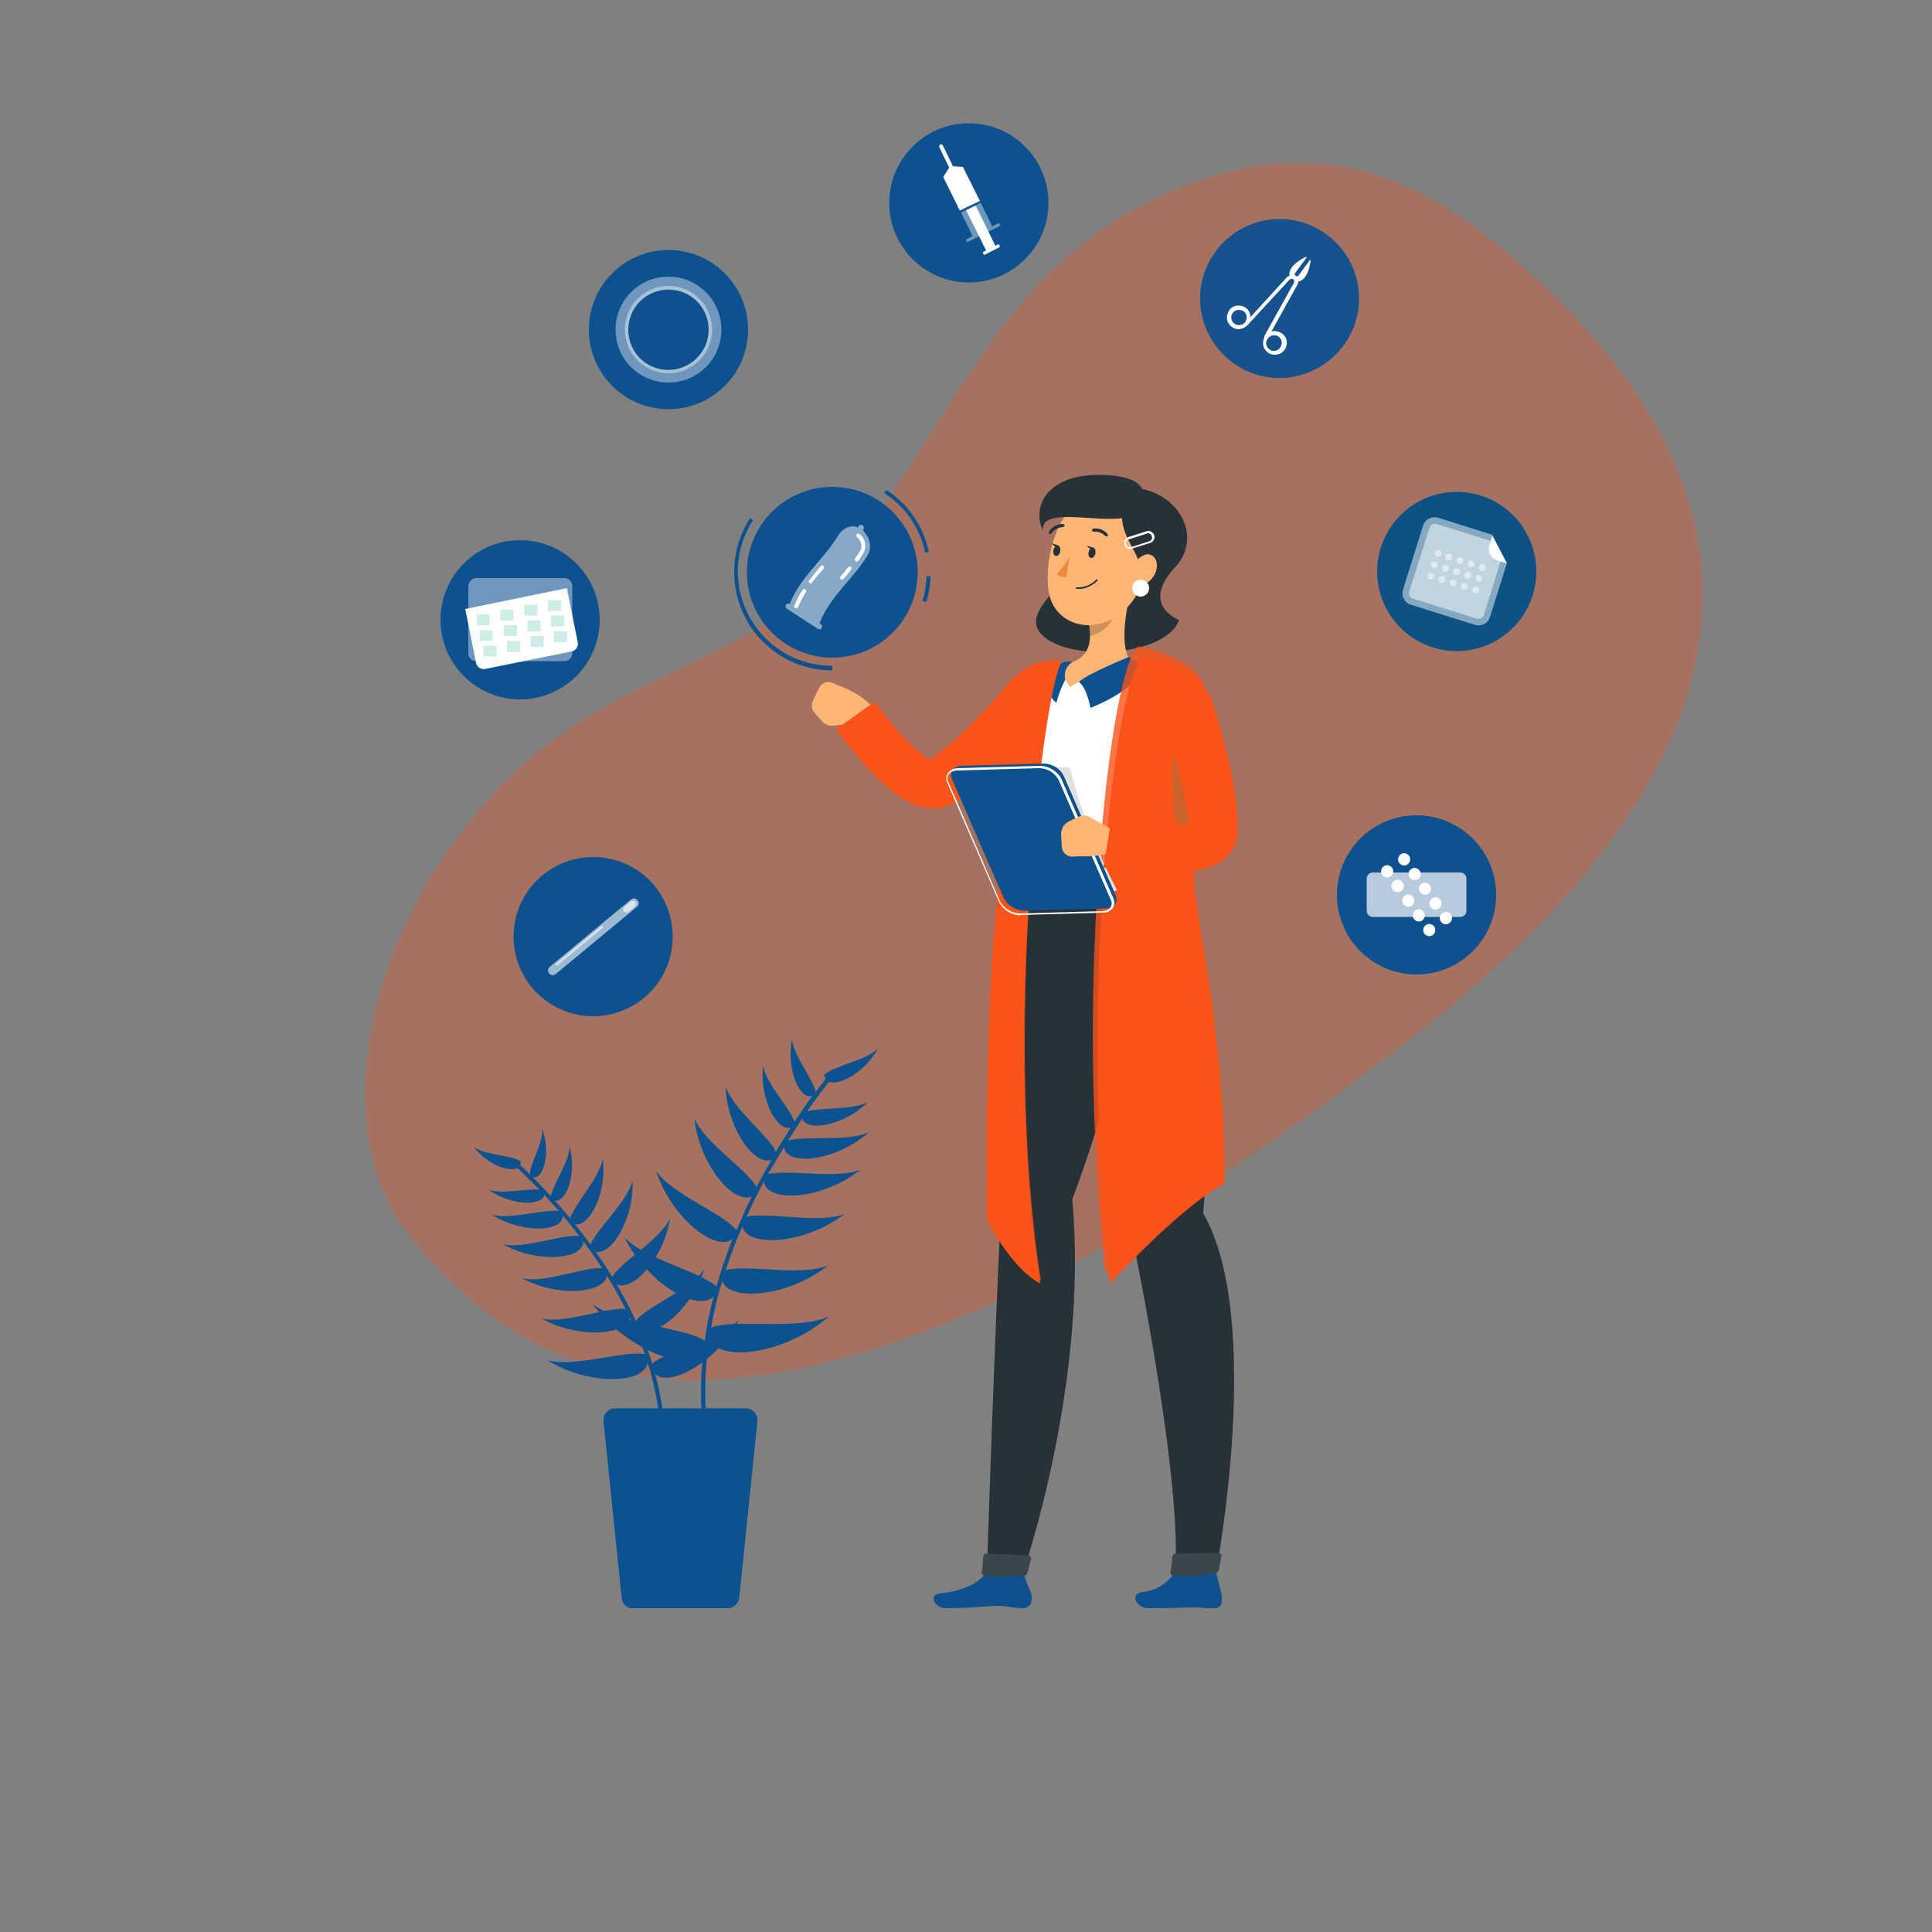 <?xml version="1.0" encoding="utf-8"?>
<!-- Generator: Adobe Illustrator 25.0.0, SVG Export Plug-In . SVG Version: 6.00 Build 0)  -->
<svg version="1.1" id="freepik_stories-contraception-methods" xmlns:svgjs="http://svgjs.com/svgjs"
	 xmlns="http://www.w3.org/2000/svg" xmlns:xlink="http://www.w3.org/1999/xlink" x="0px" y="0px" viewBox="0 0 500 500"
	 style="enable-background:new 0 0 500 500;" xml:space="preserve">
<rect x="0" y="0" width="500" height="500" fill="#808080" stroke="none"/>
<style type="text/css">
	.st0{display:none;}
	.st1{display:inline;fill:#F5F5F5;}
	.st2{opacity:0.3;}
	.st3{fill:#FC5319;}
	.st4{opacity:0.9;fill:#FC5319;enable-background:new    ;}
	.st5{fill:#0D528E;}
	.st6{fill:#FFFFFF;}
	.st7{opacity:0.4;fill:#FFFFFF;enable-background:new    ;}
	.st8{fill:#16528E;}
	.st9{fill:#0D5285;}
	.st10{opacity:0.5;fill:#FFFFFF;enable-background:new    ;}
	.st11{opacity:0.4;}
	.st12{opacity:0.7;fill:#FFFFFF;enable-background:new    ;}
	.st13{opacity:0.6;fill:#FFFFFF;enable-background:new    ;}
	.st14{opacity:0.2;fill:#16A085;enable-background:new    ;}
	.st15{fill:#263238;}
	.st16{fill:#FFB573;}
	.st17{opacity:0.7;fill:#FC5319;enable-background:new    ;}
	.st18{opacity:0.1;fill:#FFFFFF;enable-background:new    ;}
	.st19{opacity:0.2;enable-background:new    ;}
	.st20{fill:#ED893E;}
	.st21{opacity:0.8;fill:#FC5319;enable-background:new    ;}
	.st22{fill:#E0E0E0;}
	.st23{opacity:0.3;fill:#0D528E;enable-background:new    ;}
	.st24{opacity:0.6;fill:#0D528E;enable-background:new    ;}
</style>
<g id="freepik--Shadow--inject-69" class="st0">
	<ellipse id="freepik--path--inject-69" class="st1" cx="250" cy="416.2" rx="193.9" ry="11.3"/>
</g>
<g>
	<g id="freepik--background-simple--inject-69" class="st2">
		<path id="elu5uwaqhyxp" class="st3" d="M106.1,319.9c-23.8-29.7-9-85.8,27-119.9c31.4-29.8,65.2-26.6,92.7-65
			c25.6-35.8,39.1-74,87.6-89.2c38.2-11.9,64.4,7.3,87.6,29.6c63.4,61.2,49.6,125.4-33.2,191.2c-39.6,31.4-91.6,66.2-138.5,81.5
			C173.1,366.5,135.6,356.6,106.1,319.9z"/>
		<g id="elpj14b9b9le">
			<path id="eltf8ksed9cbr" class="st4" d="M106.1,319.9c-23.8-29.7-9-85.8,27-119.9c31.4-29.8,65.2-26.6,92.7-65
				c25.6-35.8,39.1-74,87.6-89.2c38.2-11.9,64.4,7.3,87.6,29.6c63.4,61.2,49.6,125.4-33.2,191.2c-39.6,31.4-91.6,66.2-138.5,81.5
				C173.1,366.5,135.6,356.6,106.1,319.9z"/>
		</g>
	</g>
	<g id="elbi5rtunglri">
		
			<ellipse id="el22kohm2olfaj" transform="matrix(0.167 -0.986 0.986 0.167 157.116 290.827)" class="st5" cx="250.6" cy="52.5" rx="20.6" ry="20.6"/>
	</g>
	<polygon id="elyoqcx71gfl" class="st6" points="253.6,52 248.4,54.5 244.1,45.8 245.9,43 249.2,43.2 	"/>
	<path id="eld5aqffop9hg" class="st6" d="M246.5,44.6c-0.2,0-0.4-0.1-0.4-0.3l-3-6.2c-0.1-0.2,0-0.5,0.2-0.7c0.2-0.1,0.5,0,0.7,0.2
		l3,6.2c0.1,0.2,0,0.5-0.2,0.7c0,0,0,0,0,0C246.6,44.6,246.5,44.6,246.5,44.6z"/>
	<g id="elmn3zvnoo43k">
		<polygon id="el4wgkxoa3pw3" class="st7" points="256.8,58.6 253.8,52.5 248.7,55 251.7,61.1 250,62 250.3,62.7 258.9,58.4 
			258.5,57.7 		"/>
	</g>
	<polygon id="elj43rpvi7ehh" class="st6" points="257.6,63.6 252.5,53.2 250,54.4 255.2,64.8 254.3,65.3 254.7,66 258.8,63.9 
		258.5,63.2 	"/>
	<path id="els4173d86kc" class="st8" d="M347.8,89.3c-6.7,9.2-19.5,11.3-28.7,4.6c-9.2-6.7-11.3-19.5-4.6-28.7
		c6.7-9.2,19.5-11.3,28.7-4.6c0,0,0,0,0,0C352.4,67.2,354.5,80.1,347.8,89.3z"/>
	<path id="elz99a20jafqa" class="st6" d="M338.1,66.7l-3.9,5.3c-0.1,0.1-0.2,0.1-0.2,0c0,0,0,0,0,0c-0.4-0.7-1.2-2.9,3.9-5.5
		c0.1,0,0.2,0,0.2,0.1C338.2,66.6,338.1,66.7,338.1,66.7z"/>
	<path id="elvgkkot892si" class="st6" d="M327.6,87.8c-0.1,0-0.2,0-0.2-0.1c-0.2-0.1-0.3-0.4-0.2-0.7c0,0,0,0,0,0l7.6-13.7
		c0.2-0.3,0.2-0.6,0-0.9l-0.7-1c-0.2-0.2-0.1-0.5,0.1-0.7c0,0,0,0,0,0c0.2-0.2,0.5-0.1,0.7,0.1l0.7,1c0.4,0.6,0.5,1.4,0.1,2
		l-7.6,13.7C328,87.7,327.8,87.8,327.6,87.8z"/>
	<path id="el8ymstmvsrxc" class="st6" d="M329.7,91.8c-1.7-0.1-3-1.6-2.8-3.3c0.1-1.7,1.6-3,3.3-2.8s3,1.6,2.8,3.3
		c-0.1,1.5-1.3,2.7-2.8,2.8C330,91.8,329.9,91.8,329.7,91.8z M329.7,86.8c-0.1,0-0.2,0-0.3,0c-0.5,0.1-1,0.4-1.3,0.8
		c-0.7,0.9-0.5,2.1,0.4,2.8c0,0,0,0,0,0c0.9,0.7,2.1,0.5,2.8-0.4c0,0,0,0,0-0.1l0,0c0.7-0.9,0.5-2.1-0.4-2.8
		C330.6,86.9,330.2,86.7,329.7,86.8L329.7,86.8z"/>
	<path id="eljlfdmkcj9cn" class="st6" d="M339,67.3l-3.9,5.3c-0.1,0.1,0,0.2,0,0.2c0,0,0,0,0.1,0c0.7,0.2,3.2,0.3,4-5.4
		C339.2,67.3,339.1,67.3,339,67.3C339,67.3,339,67.3,339,67.3z"/>
	<path id="el3odq1ic21ch" class="st6" d="M322.7,84.2c-0.1,0-0.2-0.1-0.3-0.1c-0.2-0.2-0.2-0.5,0-0.7c0,0,0,0,0,0L333,71.8
		c0.5-0.5,1.2-0.7,1.9-0.5l1.2,0.3c0.3,0.1,0.4,0.3,0.3,0.6c0,0,0,0,0,0c-0.1,0.3-0.4,0.4-0.6,0.3l-1.2-0.3c-0.3-0.1-0.7,0-0.9,0.2
		L323,84C322.9,84.1,322.8,84.2,322.7,84.2z"/>
	<path id="el2f2ysh5sm2b" class="st6" d="M320.6,85.2c-0.6,0-1.3-0.2-1.8-0.6c-1.4-1-1.7-2.8-0.7-4.2c0,0,0,0,0-0.1l0,0
		c0.5-0.7,1.2-1.1,2-1.2c0.8-0.1,1.6,0.1,2.2,0.5c1.4,0.9,1.7,2.8,0.8,4.2c-0.5,0.7-1.2,1.2-2.1,1.3
		C320.9,85.2,320.8,85.2,320.6,85.2z M320.6,80.2c-0.1,0-0.2,0-0.3,0c-0.5,0.1-1,0.4-1.3,0.8l0,0c-0.6,0.9-0.4,2.2,0.5,2.8
		c0.9,0.6,2.2,0.4,2.8-0.5c0.6-0.9,0.4-2.1-0.4-2.7C321.5,80.3,321.1,80.2,320.6,80.2L320.6,80.2z M318.5,80.7L318.5,80.7z"/>
	<g id="elaq3sfq1ian">
		<circle id="elg3ct4u3fg8o" class="st9" cx="377" cy="147.9" r="20.6"/>
	</g>
	<g id="el5hsm0n4q9tk">
		<path id="el86ipzp1sq8x" class="st10" d="M390,145.7l-4.4,14c-0.5,1.6-2.2,2.5-3.9,2l-16.6-5.2c-1.6-0.5-2.5-2.2-2-3.9l5.2-16.6
			c0.5-1.6,2.2-2.5,3.9-2l14,4.4l-0.8,2.6c-0.5,1.6,0.4,3.3,2,3.9L390,145.7z"/>
	</g>
	<g id="eltbs40f34ac">
		<path id="elbz6qp9diufw" class="st10" d="M388.4,145.2l-4.4,14c-0.2,0.7-1,1.1-1.8,0.9l-16.6-5.2c-0.7-0.2-1.1-1-0.9-1.8l5.3-16.6
			c0.2-0.7,1-1.1,1.8-0.9c0,0,0,0,0,0l14,4.4l-0.3,1c-0.5,1.6,0.4,3.3,2,3.9L388.4,145.2z"/>
	</g>
	<g id="eliwzs46zsh8">
		<path id="eliq39x5fza8" class="st10" d="M377.8,148.2c-0.1,0.5-0.6,0.7-1.1,0.6c-0.5-0.1-0.7-0.6-0.6-1.1c0.1-0.5,0.6-0.7,1.1-0.6
			C377.7,147.2,378,147.7,377.8,148.2z"/>
	</g>
	<g id="ely67oytju8um">
		<path id="elsiuw7ijodss" class="st10" d="M376.9,151.1c-0.1,0.5-0.6,0.7-1.1,0.6c0,0,0,0,0,0c-0.5-0.2-0.7-0.6-0.6-1.1
			c0.2-0.5,0.7-0.7,1.2-0.5C376.8,150.2,377,150.7,376.9,151.1L376.9,151.1z"/>
	</g>
	<g id="ell6540shiqje">
		<path id="elk5ekambfk6" class="st10" d="M378.7,145.3c-0.1,0.5-0.6,0.7-1.1,0.6c-0.5-0.1-0.7-0.6-0.6-1.1c0.1-0.5,0.6-0.7,1.1-0.6
			C378.6,144.4,378.9,144.9,378.7,145.3C378.7,145.3,378.7,145.3,378.7,145.3z"/>
	</g>
	<g id="els2u83l3039e">
		<path id="el3maobvv6esv" class="st10" d="M380.7,149.1c-0.1,0.5-0.6,0.7-1.1,0.6c0,0,0,0,0,0c-0.5-0.1-0.7-0.6-0.6-1.1
			c0.1-0.5,0.6-0.7,1.1-0.6C380.6,148.1,380.8,148.6,380.7,149.1z"/>
	</g>
	<g id="el0f3ujpts7tw">
		<path id="el8alvm8ooq1v" class="st10" d="M379.8,152c-0.1,0.5-0.6,0.7-1.1,0.6c-0.5-0.1-0.7-0.6-0.6-1.1s0.6-0.7,1.1-0.6
			C379.7,151,379.9,151.5,379.8,152L379.8,152z"/>
	</g>
	<g id="elffuc80unbsp">
		<path id="elmnt6sn6zei" class="st10" d="M381.6,146.2c-0.1,0.5-0.6,0.7-1.1,0.6c0,0,0,0,0,0c-0.5-0.2-0.7-0.6-0.6-1.1
			c0.2-0.5,0.7-0.7,1.2-0.5C381.5,145.4,381.7,145.8,381.6,146.2L381.6,146.2z"/>
	</g>
	<g id="elfv8fm43k6bu">
		<path id="elgy9q0ylvmpr" class="st10" d="M383.6,150c-0.2,0.5-0.7,0.7-1.1,0.5c-0.4-0.2-0.7-0.6-0.6-1.1c0.1-0.5,0.6-0.7,1.1-0.6
			C383.4,149,383.7,149.5,383.6,150C383.6,150,383.6,150,383.6,150z"/>
	</g>
	<g id="eloarz0wuwhcq">
		<path id="elh0w57i98p46" class="st10" d="M382.7,152.9c-0.1,0.5-0.6,0.7-1.1,0.6c-0.5-0.1-0.7-0.6-0.6-1.1
			c0.1-0.5,0.6-0.7,1.1-0.6C382.6,151.9,382.8,152.4,382.7,152.9z"/>
	</g>
	<g id="el1lejvlcnb4r">
		<path id="el1pg413d99dr" class="st10" d="M384.5,147.1c-0.1,0.5-0.6,0.7-1.1,0.6c-0.5-0.1-0.7-0.6-0.6-1.1
			c0.1-0.5,0.6-0.7,1.1-0.6C384.4,146.2,384.6,146.7,384.5,147.1z"/>
	</g>
	<g id="elub2sy3gdsb8">
		<path id="eleyjbma4frna" class="st10" d="M374.9,147.3c-0.1,0.5-0.6,0.7-1.1,0.6c-0.5-0.1-0.7-0.6-0.6-1.1
			c0.1-0.5,0.6-0.7,1.1-0.6C374.8,146.3,375.1,146.8,374.9,147.3z"/>
	</g>
	<g id="eluo43bi7yyho">
		<path id="el5dfzev5vwab" class="st10" d="M374,150.2c-0.1,0.5-0.6,0.7-1.1,0.6c-0.5-0.1-0.7-0.6-0.6-1.1c0.1-0.5,0.6-0.7,1.1-0.6
			C373.9,149.2,374.1,149.7,374,150.2C374,150.2,374,150.2,374,150.2z"/>
	</g>
	<g id="eloq6hxfv53vj">
		<path id="elag56mi6a0nu" class="st10" d="M375.8,144.4c-0.1,0.5-0.6,0.7-1.1,0.6c0,0,0,0,0,0c-0.5-0.1-0.7-0.6-0.6-1.1
			c0.1-0.5,0.6-0.7,1.1-0.6C375.7,143.4,376,143.9,375.8,144.4z"/>
	</g>
	<g id="elurnt1bjtnl">
		<path id="elv4fipcuv5k" class="st10" d="M372,146.4c-0.1,0.5-0.6,0.7-1.1,0.6c0,0,0,0,0,0c-0.5-0.2-0.7-0.6-0.6-1.1
			c0.2-0.5,0.7-0.7,1.2-0.5C371.9,145.5,372.1,146,372,146.4L372,146.4z"/>
	</g>
	<g id="elherbyoihoq8">
		<path id="el6vj55lfes4f" class="st10" d="M371.1,149.3c-0.1,0.5-0.6,0.7-1.1,0.6c0,0,0,0,0,0c-0.5-0.1-0.7-0.6-0.6-1.1
			c0.1-0.5,0.6-0.7,1.1-0.6C371,148.3,371.3,148.8,371.1,149.3z"/>
	</g>
	<g id="elo8xztg3brkp">
		<path id="elbros2d5kalv" class="st10" d="M373,143.5c-0.1,0.5-0.6,0.7-1.1,0.6c-0.5-0.1-0.7-0.6-0.6-1.1c0.1-0.5,0.6-0.7,1.1-0.6
			C372.9,142.5,373.1,143,373,143.5z"/>
	</g>
	<path id="elb8mhyy617i" class="st6" d="M386.2,138.5l-0.8,2.6c-0.5,1.6,0.4,3.3,2,3.9l2.6,0.8L386.2,138.5z"/>
	<g id="eliwp4ob88m9m">
		<circle id="elhtvta6hd62v" class="st5" cx="173" cy="85.3" r="20.6"/>
	</g>
	<g id="elfganvro0keo">
		<g id="el21bbzrte8gl" class="st11">
			<path id="el7sepnjixav3" class="st6" d="M173,71.6c-7.6,0-13.7,6.1-13.7,13.7c0,7.6,6.1,13.7,13.7,13.7s13.7-6.1,13.7-13.7
				C186.7,77.8,180.6,71.6,173,71.6C173,71.6,173,71.6,173,71.6z M173,95.7c-5.8,0-10.4-4.6-10.4-10.4s4.6-10.4,10.4-10.4
				c5.8,0,10.4,4.6,10.4,10.4c0,0,0,0,0,0C183.4,91.1,178.7,95.7,173,95.7z"/>
		</g>
	</g>
	<g id="el1zcn5u6getv">
		<g id="elnlvi1yw1ejf" class="st11">
			<path id="el1j4z1cdf2dt" class="st6" d="M173,74c-6.3,0-11.3,5.1-11.3,11.3c0,6.3,5.1,11.3,11.3,11.3s11.3-5.1,11.3-11.3v0
				C184.3,79.1,179.3,74,173,74z M173,95.8c-5.8,0-10.4-4.6-10.4-10.4c0-5.8,4.6-10.4,10.4-10.4c5.8,0,10.4,4.6,10.4,10.4
				C183.4,91.1,178.7,95.7,173,95.8L173,95.8z"/>
		</g>
	</g>
	<g id="elvrakri79bf">
		<circle id="elcm3f493boj" class="st5" cx="366.6" cy="231.6" r="20.6"/>
	</g>
	<g id="elfxhilokq48q">
		<path id="el5oz641gde3l" class="st12" d="M355.3,225.8h22.6c0.9,0,1.6,0.7,1.6,1.6v8.3c0,0.9-0.7,1.6-1.6,1.6h-22.6
			c-0.9,0-1.6-0.7-1.6-1.6v-8.3C353.7,226.5,354.4,225.8,355.3,225.8z"/>
	</g>
	<path id="elbcld7ax9kt9" class="st6" d="M369.7,231.3c-0.7,0.5-1.7,0.3-2.2-0.4c-0.5-0.7-0.3-1.7,0.4-2.2c0.7-0.5,1.7-0.3,2.2,0.4
		c0,0,0,0,0,0C370.5,229.8,370.4,230.8,369.7,231.3z"/>
	<path id="elpvca324gp7" class="st6" d="M365.4,234.4c-0.7,0.5-1.7,0.3-2.2-0.4c-0.5-0.7-0.3-1.7,0.4-2.2c0.7-0.5,1.7-0.3,2.2,0.4
		c0,0,0,0,0,0C366.2,232.9,366.1,233.9,365.4,234.4C365.4,234.4,365.4,234.4,365.4,234.4z"/>
	<path id="el8u1fuw34z6b" class="st6" d="M372.4,235.1c-0.7,0.5-1.7,0.3-2.2-0.4c-0.5-0.7-0.3-1.7,0.4-2.2c0.7-0.5,1.7-0.3,2.2,0.4
		c0,0,0,0,0,0C373.3,233.6,373.1,234.6,372.4,235.1z"/>
	<path id="elzswaoofjnpj" class="st6" d="M368.1,238.2c-0.7,0.5-1.7,0.3-2.2-0.4c-0.5-0.7-0.3-1.7,0.4-2.2c0.7-0.5,1.7-0.3,2.2,0.4
		C368.9,236.7,368.8,237.7,368.1,238.2C368.1,238.2,368.1,238.2,368.1,238.2z"/>
	<path id="elt2pq4ps053h" class="st6" d="M375.1,238.9c-0.7,0.5-1.7,0.4-2.2-0.4c-0.5-0.7-0.4-1.7,0.4-2.2s1.7-0.4,2.2,0.4
		c0,0,0,0,0,0C376,237.4,375.8,238.4,375.1,238.9z"/>
	<path id="el403uoh1kcgp" class="st6" d="M370.8,242c-0.7,0.5-1.7,0.3-2.2-0.4c-0.5-0.7-0.3-1.7,0.4-2.2c0.7-0.5,1.7-0.3,2.2,0.4
		c0,0,0,0,0,0C371.6,240.5,371.5,241.5,370.8,242z"/>
	<path id="el5hf7khc9uud" class="st6" d="M367,227.5c-0.7,0.5-1.7,0.3-2.2-0.4c-0.5-0.7-0.3-1.7,0.4-2.2c0.7-0.5,1.7-0.3,2.2,0.4
		C367.9,226,367.7,227,367,227.5z"/>
	<path id="el7s5qxex0xba" class="st6" d="M362.6,230.6c-0.7,0.5-1.7,0.4-2.2-0.4c-0.5-0.7-0.4-1.7,0.4-2.2s1.7-0.4,2.2,0.4
		c0,0,0,0,0,0C363.5,229.1,363.4,230.1,362.6,230.6C362.7,230.6,362.6,230.6,362.6,230.6z"/>
	<path id="el60r42wkwbb" class="st6" d="M364.3,223.7c-0.7,0.5-1.7,0.3-2.2-0.4c-0.5-0.7-0.3-1.7,0.4-2.2c0.7-0.5,1.7-0.3,2.2,0.4
		c0,0,0,0,0,0C365.1,222.2,365,223.2,364.3,223.7z"/>
	<path id="el3av65p0lbck" class="st6" d="M359.9,226.8c-0.7,0.5-1.7,0.3-2.2-0.4c-0.5-0.7-0.3-1.7,0.4-2.2c0.7-0.5,1.7-0.3,2.2,0.4
		C360.8,225.3,360.6,226.3,359.9,226.8C359.9,226.8,359.9,226.8,359.9,226.8z"/>
	<path id="el5ofznpwt9y2" class="st5" d="M166.6,258.3c-8.8,7.2-21.7,6-29-2.8c-7.2-8.8-6-21.7,2.8-29c8.8-7.2,21.7-6,29,2.7
		C176.6,238.1,175.4,251.1,166.6,258.3C166.6,258.3,166.6,258.3,166.6,258.3z"/>
	<g id="ely6lay7o9xi">
		<path id="elz5xlykj4g7" class="st13" d="M142.1,251.9L142.1,251.9c-0.4-0.5-0.4-1.3,0.2-1.7l21-17.4c0.5-0.4,1.3-0.4,1.7,0.2
			c0,0,0,0,0,0l0,0c0.4,0.5,0.4,1.3-0.2,1.7c0,0,0,0,0,0l-21,17.4C143.3,252.5,142.5,252.5,142.1,251.9
			C142.1,251.9,142.1,251.9,142.1,251.9z"/>
	</g>
	<g id="el1db5n4iqvv9">
		<path id="el5ldq5n3rpsr" class="st13" d="M161.5,235.9L161.5,235.9c-0.3-0.3-0.2-0.9,0.1-1.2c0,0,0,0,0,0l1.6-1.4
			c0.4-0.3,0.9-0.2,1.2,0.1l0,0c0.3,0.4,0.2,0.9-0.1,1.2l-1.7,1.4C162.3,236.3,161.8,236.2,161.5,235.9
			C161.5,235.9,161.5,235.9,161.5,235.9z"/>
	</g>
	<g id="el0xfigpa0f0ac">
		<path id="elw4jcl72r6i" class="st13" d="M143.9,249.8L143.9,249.8c-0.1-0.1-0.1-0.3,0-0.4l11.7-9.7c0.1-0.1,0.3-0.1,0.4,0l0,0
			c0.1,0.1,0.1,0.3,0,0.4l-11.7,9.7C144.2,249.9,144,249.9,143.9,249.8z"/>
	</g>
	<g id="elvxgfs04wi9p">
		<circle id="elx0iu4p7cid" class="st5" cx="134.6" cy="160.4" r="20.6"/>
	</g>
	<g id="el3tqn4y7rfa4">
		<path id="elibq71wcoxs" class="st7" d="M123.3,149.6H146c1.2,0,2.1,0.9,2.1,2.1V169c0,1.2-0.9,2.1-2.1,2.1h-22.7
			c-1.2,0-2.1-0.9-2.1-2.1v-17.2C121.2,150.6,122.2,149.6,123.3,149.6z"/>
	</g>
	<path id="el2lwjg168jul" class="st6" d="M120.4,157.6l2.8,13.9c0.2,1.1,1.3,1.9,2.5,1.6l22.2-4.5c1.1-0.2,1.9-1.3,1.6-2.5
		l-2.8-13.9L120.4,157.6z"/>
	<g id="el9o36gykrzb">
		<rect id="ela07nyy394qn" x="135.7" y="156.5" class="st14" width="3.4" height="2.8"/>
	</g>
	<g id="el468ggmofee">
		<rect id="elatlje71qmsq" x="136.5" y="160.6" class="st14" width="3.4" height="2.8"/>
	</g>
	<g id="elyjg7x71gxtf">
		<rect id="elx2pmo8e2df" x="141.8" y="155.3" class="st14" width="3.4" height="2.8"/>
	</g>
	<g id="el81kemq8xfed">
		<rect id="elbbdqoaq0orm" x="142.6" y="159.3" class="st14" width="3.4" height="2.8"/>
	</g>
	<g id="eln5hqf5retdt">
		<rect id="elnnjmjjpproa" x="129.5" y="157.8" class="st14" width="3.4" height="2.8"/>
	</g>
	<g id="elpiz34expxo">
		<rect id="elo3d5x1o70vd" x="130.4" y="161.8" class="st14" width="3.4" height="2.8"/>
	</g>
	<g id="elt47u6lf61n">
		<rect id="elexgcakxicz" x="123.4" y="159" class="st14" width="3.3" height="2.8"/>
	</g>
	<g id="eltqa2shi7jrf">
		<rect id="el99j2mp34qov" x="124.2" y="163.1" class="st14" width="3.3" height="2.8"/>
	</g>
	<g id="elop3ryxkuqt">
		<rect id="elqxafcr9rhsa" x="137.3" y="164.6" class="st14" width="3.4" height="2.8"/>
	</g>
	<g id="elqns235v618q">
		<rect id="elmixt1oht7k8" x="143.4" y="163.4" class="st14" width="3.4" height="2.8"/>
	</g>
	<g id="elkf4juvd95nn">
		<rect id="elqfl0a9tlqe8" x="131.2" y="165.9" class="st14" width="3.4" height="2.8"/>
	</g>
	<g id="el6temc86gp92">
		<rect id="eltt9lsbw0lrc" x="125.1" y="167.1" class="st14" width="3.4" height="2.8"/>
	</g>
	<path id="el2fho0wpmwc7" class="st15" d="M290.9,126.2c13.2-0.7,21,12.2,13.3,20.5s-2.2,12.3,0.9,13.8c-3.4,9.7-30.4,11.1-36.2,2.9
		c-4.8-6.9,14-15.8,9.5-23.3S280.6,126,290.9,126.2z"/>
	<path id="elxkb1s18yygd" class="st16" d="M210.9,184.6l1.9,2.1c0.7,0.8,1.7,1.2,2.8,1.1l4.9-0.5c2-0.2,3.7-1.4,4.7-3.1l0.6-1.1
		c-2.8-3.7-8.6-5.6-8.6-5.6l-1.6-0.7c-1.3-0.7-3-0.1-3.6,1.2c0,0,0,0,0,0l-1.5,3.1C209.8,182.4,210.1,183.7,210.9,184.6z"/>
	<path id="el9qmxa4x9e3b" class="st3" d="M273.4,184.1c-1.1,1.2-2,2.2-3.1,3.3s-2,2.1-3.1,3.2c-2.1,2.1-4.2,4.2-6.4,6.2
		c-4.5,4.2-9.3,8-14.6,11.2h-0.1c-0.1,0.1-0.3,0.2-0.4,0.2c-1.5,0.7-3.1,1-4.7,1c-1.2-0.1-2.4-0.3-3.6-0.7c-1.7-0.6-3.2-1.4-4.7-2.4
		c-2.3-1.6-4.4-3.5-6.4-5.5c-1.9-1.9-3.6-3.8-5.2-5.8s-3.2-3.9-4.8-6l9.9-7.1c1.2,1.7,2.7,3.6,4.1,5.4s3,3.4,4.5,5
		c1.4,1.4,3,2.7,4.6,3.9c0.5,0.4,1.1,0.7,1.7,0.9c0.1,0.1,0.2,0,0,0c-0.4,0-0.8,0.1-1.2,0.3l-0.4,0.2c2.1-1.4,4.2-2.9,6.1-4.6
		c2-1.7,4-3.6,5.9-5.5s3.8-3.9,5.6-5.9c0.9-1,1.8-2.1,2.7-3.1s1.8-2.1,2.5-3.1L273.4,184.1z"/>
	<g id="elr166lhr57bb">
		<path id="el16c8rquk0zih" class="st17" d="M273.8,184.1c-1.1,1.2-2,2.2-3.1,3.3s-2,2.1-3.1,3.2c-2.1,2.1-4.2,4.2-6.4,6.2
			c-4.5,4.2-9.3,8-14.6,11.2h-0.1c-0.1,0.1-0.3,0.2-0.4,0.2c-1.5,0.7-3.1,1-4.7,1c-1.2-0.1-2.4-0.3-3.6-0.7
			c-1.7-0.6-3.2-1.4-4.7-2.4c-2.3-1.6-4.4-3.5-6.4-5.5c-1.9-1.9-3.6-3.8-5.2-5.8s-3.2-3.9-4.8-6l9.9-7.1c1.2,1.7,2.7,3.6,4.1,5.4
			s3,3.4,4.5,5c1.4,1.4,3,2.7,4.6,3.9c0.5,0.4,1.1,0.7,1.7,0.9c0.1,0.1,0.2,0,0,0c-0.4,0-0.8,0.1-1.2,0.3l-0.4,0.2
			c2.1-1.4,4.2-2.9,6.1-4.6c2-1.7,4-3.6,5.9-5.5s3.8-3.9,5.6-5.9c0.9-1,1.8-2.1,2.7-3.1s1.8-2.1,2.5-3.1L273.8,184.1z"/>
	</g>
	<path id="el2fdlu6w9es4" class="st5" d="M297.1,416.2c7,0,6.5-0.1,10.4-0.2c3.4-0.1,4.1,0.3,6.8,0.2c2.2,0,2.2-2.2,1.6-4.7
		c-0.3-1.2-0.8-2.8-1.2-4.8h-10.6c-1.8,3-4.9,5-8.4,5.3C292,412.6,294.4,416.2,297.1,416.2z"/>
	<path id="el5bz205xoqfj" class="st5" d="M244.7,416.2c6.8,0,9.1-0.5,13-0.6c3.3-0.1,3.8,0.6,7.1,0.6c2.2,0,2.6-2.5,1.9-4.4
		c-0.8-1.6-1.4-3.3-1.9-5.1h-9.4c-1.8,3-6.6,5.2-11.8,5.6C239.9,412.6,242,416.2,244.7,416.2z"/>
	<path id="elwldtxmpx36h" class="st15" d="M261.4,230c0,0-3.7,49.2-2.2,80.4c-1.6,29.3-3.8,96.4-3.8,96.4c0.2,1.5,8.1,0.9,9.4,0
		c0,0,17-48.9,12.7-96.4c18.7-49.6,16.6-80.4,16.6-80.4H261.4z"/>
	<path id="elj0k6p1rx9n9" class="st15" d="M271.2,230c0,0,14.5,55.5,20.3,82.7c6.1,28.6,14.2,75.1,12.6,94.1c1.6,1,7.3,1,10.6,0
		c0,0,12.5-65.3-3.3-92.8c5.5-67.8-12.5-84-12.5-84H271.2z"/>
	<path id="el5pi3n91kajt" class="st15" d="M303.4,402.8c-0.1,1.3-0.2,2.6-0.5,3.9c-0.1,0.4,0.1,0.8,0.5,1c0,0,0.1,0,0.1,0
		c3.9,0.6,9.5-0.3,11.2-0.6c0.3-0.1,0.6-0.3,0.7-0.7l0.7-3.6c0.1-0.4-0.2-0.8-0.6-0.9c-0.1,0-0.1,0-0.2,0l-11.2,0.2
		C303.8,402.1,303.5,402.4,303.4,402.8z"/>
	<g id="el6kn9m31otkp">
		<path id="el2vnjgxex6oy" class="st18" d="M303.4,402.8c-0.1,1.3-0.2,2.6-0.5,3.9c-0.1,0.4,0.1,0.8,0.5,1c0,0,0.1,0,0.1,0
			c3.9,0.6,9.5-0.3,11.2-0.6c0.3-0.1,0.6-0.3,0.7-0.7l0.7-3.6c0.1-0.4-0.2-0.8-0.6-0.9c-0.1,0-0.1,0-0.2,0l-11.2,0.2
			C303.8,402.1,303.5,402.4,303.4,402.8z"/>
	</g>
	<path id="el8qvpbap7pdv" class="st15" d="M254.5,402.7c-0.1,1-0.2,2.8-0.4,4.2c-0.1,0.4,0.3,0.8,0.7,0.9c3.5,0.3,7,0.2,10.4-0.1
		c0.3,0,0.6-0.3,0.7-0.6l0.9-3.6c0.1-0.4-0.2-0.9-0.6-1c0,0-0.1,0-0.1,0l-10.7-0.4C255,401.9,254.6,402.2,254.5,402.7
		C254.5,402.6,254.5,402.7,254.5,402.7z"/>
	<g id="el9hddghhq82">
		<path id="eltufhhbwqqr" class="st18" d="M254.5,402.7c-0.1,1-0.2,2.8-0.4,4.2c-0.1,0.4,0.3,0.8,0.7,0.9c3.5,0.3,7,0.2,10.4-0.1
			c0.3,0,0.6-0.3,0.7-0.6l0.9-3.6c0.1-0.4-0.2-0.9-0.6-1c0,0-0.1,0-0.1,0l-10.7-0.4C255,401.9,254.6,402.2,254.5,402.7
			C254.5,402.6,254.5,402.7,254.5,402.7z"/>
	</g>
	<path id="elvdcsqk6uc8" class="st6" d="M259.3,185.8c-0.2,5.7-0.1,11.5,0.2,17.2c0.3,7.5,0.8,14.8,1.9,27H299
		c-0.8-10.6,0.5-22.6,7.2-46.4c1.5-4.6-1.1-9.5-5.7-11c-0.6-0.2-1.2-0.3-1.8-0.4c-1.5-0.1-3.1-0.3-4.7-0.4c-5.7-0.4-11.3-0.4-17,0
		c-1.9,0.2-3.8,0.4-5.6,0.6C264.7,173.4,259.6,179,259.3,185.8z"/>
	<path id="el5m4e6zkptq" class="st16" d="M292.8,152.6c-1.5,5.5-3.3,15.5,0.3,19.2c0,0-5.2-0.8-16.2,6c-3.2-4.6-0.8-6-0.8-6
		c6.2-1.5,6.4-6,5.7-10.3L292.8,152.6z"/>
	<path id="elwcukbevr3s" class="st5" d="M279.2,176.5c2.1,1.4,3,6.7,3,6.7s13.7-5.2,13.2-11.2c-1.1-0.6-2.2-1.3-3.2-2
		C292.2,170,281.3,174.4,279.2,176.5z"/>
	<path id="el6jr5zv6b3ax" class="st5" d="M275.7,175.9c-1,1.9-1.8,3.9-2.3,6c-5.5-4.6,0.9-10.1,0.9-10.1c1-0.6,2.2-0.7,3.3-0.5
		C276,172.2,275.2,174.1,275.7,175.9z"/>
	<g id="elmlge4r9v52s">
		<path id="elibwuv4qws1s" class="st19" d="M288.3,156.3l-6.6,5.3c0.2,1,0.3,2,0.3,3c2.4-0.3,5.8-2.9,6.2-5.3
			C288.4,158.3,288.4,157.3,288.3,156.3z"/>
	</g>
	<path id="eljcucln6nkno" class="st16" d="M297.5,141.6c-1.7,8.9-2.2,12.6-7.2,16.9c-7.6,6.4-18,3-19-6c-0.9-8.1,2-21.2,11.1-24.2
		c6-2.1,12.6,1,14.7,7C297.8,137.4,297.9,139.6,297.5,141.6z"/>
	<path id="elwdn4m4jifwa" class="st15" d="M291.1,130.1c-2.7,7.2,3.1,11.4,4.4,17.6C302.1,143.3,302.6,124.8,291.1,130.1z"/>
	<path id="eljbenvkf141" class="st6" d="M292.4,142.1c-0.2,0-0.5-0.1-0.7-0.2c-0.4-0.2-0.6-0.5-0.7-0.9c-0.1-0.4-0.1-0.8,0.1-1.2
		c0.2-0.4,0.5-0.6,0.9-0.8l4.7-1.5c0.8-0.3,1.7,0.2,2,1s-0.2,1.7-1,2l0,0l-4.8,1.5C292.8,142.1,292.6,142.1,292.4,142.1z M297.1,138
		c-0.1,0-0.2,0-0.3,0.1l-4.7,1.5c-0.6,0.2-0.9,0.8-0.7,1.3c0.1,0.3,0.3,0.5,0.5,0.6c0.3,0.1,0.5,0.2,0.8,0.1l4.7-1.5
		c0.6-0.2,0.9-0.8,0.7-1.3c0,0,0,0,0,0c-0.1-0.3-0.3-0.5-0.5-0.6C297.4,138,297.3,138,297.1,138L297.1,138z"/>
	<path id="elttdxqvnw5g" class="st15" d="M283.5,143.1c-0.1,0.8-0.6,1.3-1.1,1.3s-0.8-0.7-0.7-1.4s0.6-1.3,1.1-1.3
		S283.6,142.4,283.5,143.1z"/>
	<path id="el9o6ws5l1uqh" class="st15" d="M274.4,142.6c-0.1,0.8-0.6,1.3-1.1,1.3s-0.8-0.7-0.7-1.4s0.6-1.3,1.1-1.3
		S274.5,141.8,274.4,142.6z"/>
	<path id="elqo6ukmeqbu" class="st15" d="M274,141.2l-1.7-0.6C272.3,140.6,273,142.1,274,141.2z"/>
	<path id="eltzw455uofo" class="st20" d="M276.8,144c-0.9,1.7-2,3.2-3.3,4.6c0.7,0.6,1.6,0.9,2.5,0.7L276.8,144z"/>
	<path id="el0qnin8l68of" class="st15" d="M279.8,152.4c-0.4,0-0.8,0-1.2,0c-0.1,0-0.2-0.1-0.2-0.2c0,0,0,0,0,0
		c0-0.1,0.1-0.2,0.2-0.2c1.9,0.1,3.8-0.6,5.1-2c0.1-0.1,0.2-0.1,0.3,0c0,0,0,0,0,0c0.1,0.1,0.1,0.2,0,0.3
		C282.9,151.4,281.4,152.2,279.8,152.4z"/>
	<path id="elsopyza6nd2" class="st16" d="M298.5,149.2c-1,1.5-2.5,2.4-4.2,2.7c-2.1,0.2-2.7-2.2-1.6-4.5c0.9-2,3.1-4.6,5.1-3.8
		S299.8,147.3,298.5,149.2z"/>
	<path id="elw1374z50y2i" class="st6" d="M297.4,152.2c0,1.2-1,2.2-2.2,2.2c-1.2,0-2.2-1-2.2-2.2s1-2.2,2.2-2.2
		S297.4,151,297.4,152.2L297.4,152.2z"/>
	<path id="el8k71iivwbje" class="st15" d="M286.3,138.8c-0.1,0-0.2-0.1-0.3-0.1c-0.7-0.8-1.8-1.2-2.9-1.1c-0.2,0-0.4-0.1-0.5-0.3
		c0,0,0,0,0,0c0-0.2,0.1-0.5,0.4-0.5c1.4-0.2,2.7,0.3,3.6,1.4c0.2,0.2,0.1,0.5,0,0.6C286.5,138.7,286.4,138.8,286.3,138.8z"/>
	<path id="elrwr3ami091" class="st15" d="M271.9,138.2c-0.1,0-0.2,0-0.3-0.1c-0.2-0.2-0.2-0.4-0.1-0.6c0,0,0,0,0,0
		c0.8-1.2,2.2-1.9,3.6-1.9c0.2,0,0.4,0.2,0.4,0.4c0,0,0,0,0,0c0,0.2-0.2,0.4-0.5,0.4c-1.1,0.1-2.2,0.6-2.9,1.6
		C272.1,138.1,272,138.1,271.9,138.2z"/>
	<path id="elxlt6twnvc3" class="st15" d="M283,141.8l-1.7-0.6C281.3,141.1,282,142.6,283,141.8z"/>
	<path id="elxr8gb8vavvp" class="st3" d="M295.8,170c-4.2,2.9-9.8,33.6-11.4,79.4c-1,27.7,0,55.3,2.8,82.9c0,0,18.3-20.1,29.7-26
		c0.2-42.7-8.9-71.9-7.8-82.6s7-40.6,2.4-46.2S295.8,170,295.8,170z"/>
	<g id="elcqn8gv5uxje">
		<path id="elkykmbzr9bwk" class="st21" d="M294.6,167.3c-4.2,2.9-9.8,33.6-11.4,79.4c-1,27.7,0,55.3,2.8,82.9
			c0,0,18.3-20.1,29.7-26c0.2-42.7-8.9-71.9-7.8-82.6s7-40.6,2.4-46.2S294.6,167.3,294.6,167.3z"/>
	</g>
	<path id="elatjkdxa5m3s" class="st3" d="M274.7,171.5c-4.9,7.2-15.6,97-5.5,160.7c-8-4.4-13.8-16.7-13.8-16.7s-0.8-55.4,3-85.5
		C257.6,194.6,253.4,170.7,274.7,171.5z"/>
	<g id="elsszz6k9v93k">
		<path id="elr6hn1xvis7" class="st21" d="M274.9,170.8c-4.9,7.2-15.6,97-5.5,160.7c-8-4.4-13.8-16.7-13.8-16.7s-0.8-55.4,3-85.5
			C257.9,193.9,253.7,170,274.9,170.8z"/>
	</g>
	<path id="elku5cbu7y5wb" class="st22" d="M289.1,230.4c-2.5-4.8-4.8-9.7-6.8-14.8c-3.1-7.8-5.5-17-5.5-17s-23.3-0.9-27.7,1.8
		c2.5,9.9,13.6,33.8,13.6,33.8S280.2,233.8,289.1,230.4z"/>
	<path id="el8n1zcv46upr" class="st5" d="M265.1,235.7l21.2-0.6c2.1-0.1,3.2-1.6,2.4-3.5l-13.4-30.8c-1-2-3.1-3.2-5.3-3.2l-21.2,0.6
		c-2.1,0.1-3.2,1.6-2.4,3.5l13.4,30.8C260.8,234.4,262.9,235.7,265.1,235.7z"/>
	<path id="el30hyjjmd0rj" class="st6" d="M264,236.9c-2.3-0.1-4.4-1.4-5.4-3.4l-13.4-30.8c-0.4-0.8-0.4-1.8,0.1-2.6
		c0.6-0.8,1.6-1.3,2.6-1.3l21.2-0.6c2.3,0,4.5,1.3,5.6,3.4l13.4,30.8c0.4,0.8,0.4,1.8-0.1,2.6c-0.6,0.8-1.6,1.3-2.6,1.2l-21.2,0.6
		H264z M264.1,236.4L264.1,236.4l21.2-0.6c0.8,0,1.6-0.3,2.1-1c0.4-0.7,0.4-1.4,0-2.1l-13.4-30.8c-1-1.9-2.9-3.1-5.1-3.1l-21.2,0.6
		c-0.8,0-1.6,0.3-2.2,1c-0.4,0.7-0.4,1.4,0,2.1l13.3,30.8C260,235.3,262,236.4,264.1,236.4L264.1,236.4z"/>
	<path id="el4zslmb6gopf" class="st16" d="M276.6,212.6l2.5-1.2c1-0.5,2.1-0.4,3,0.1l4.3,2.4c1.7,0.9,2.9,2.7,3.1,4.6l0.1,1.2
		c-4,2.3-10.1,1.9-10.1,1.9l-1.8,0.1c-1.5,0.1-2.8-1-2.9-2.5c0,0,0,0,0,0l-0.2-3.4C274.7,214.3,275.4,213.2,276.6,212.6z"/>
	<g id="ele4cm44lq63k">
		<path id="elwl7duitvyb" class="st14" d="M303.8,189.1c-0.8,13.7-0.9,26.3,2.8,28.4C310.9,213.3,310.5,207.4,303.8,189.1z"/>
	</g>
	<path id="el4muvqcefoln" class="st3" d="M313,179.4c0.5,1.5,1,2.9,1.4,4.4s0.9,2.9,1.3,4.3c0.8,2.9,1.6,5.8,2.2,8.7
		c1.5,6.1,2.3,12.3,2.4,18.6c0,0.1,0,0.3,0,0.4v0.1c-0.2,1.9-0.9,3.7-2.2,5.1c-0.9,1.1-2,1.9-3.3,2.6c-1.7,0.8-3.4,1.4-5.2,1.7
		c-2.8,0.4-5.6,0.6-8.5,0.5c-2.7,0-5.2-0.2-7.8-0.4s-5-0.5-7.7-0.9l2-12c2.2,0.4,4.6,0.7,6.8,0.9s4.6,0.4,6.8,0.4
		c2.1,0,4.1-0.1,6.1-0.4c0.6-0.1,1.2-0.3,1.7-0.5c0.1,0-0.1,0-0.4,0.4c-0.4,0.5-0.7,1.1-0.8,1.8v0.5c-0.1-2.5-0.4-5.1-0.8-7.6
		c-0.5-2.6-1.1-5.2-1.8-7.9s-1.5-5.2-2.4-7.9c-0.5-1.3-0.9-2.6-1.4-3.9s-1-2.6-1.5-3.8L313,179.4z"/>
	<g id="elgez02ttzs2m">
		<path id="eln5aaxua0q4" class="st21" d="M313,179.4c0.5,1.5,1,2.9,1.4,4.4s0.9,2.9,1.3,4.3c0.8,2.9,1.6,5.8,2.2,8.7
			c1.5,6.1,2.3,12.3,2.4,18.6c0,0.1,0,0.3,0,0.4v0.1c-0.2,1.9-0.9,3.7-2.2,5.1c-0.9,1.1-2,1.9-3.3,2.6c-1.7,0.8-3.4,1.4-5.2,1.7
			c-2.8,0.4-5.6,0.6-8.5,0.5c-2.7,0-5.2-0.2-7.8-0.4s-5-0.5-7.7-0.9l2-12c2.2,0.4,4.6,0.7,6.8,0.9s4.6,0.4,6.8,0.4
			c2.1,0,4.1-0.1,6.1-0.4c0.6-0.1,1.2-0.3,1.7-0.5c0.1,0-0.1,0-0.4,0.4c-0.4,0.5-0.7,1.1-0.8,1.8v0.5c-0.1-2.5-0.4-5.1-0.8-7.6
			c-0.5-2.6-1.1-5.2-1.8-7.9s-1.5-5.2-2.4-7.9c-0.5-1.3-0.9-2.6-1.4-3.9s-1-2.6-1.5-3.8L313,179.4z"/>
	</g>
	<g id="elgez02ttzs2m_1_">
		<path id="eln5aaxua0q4_1_" class="st21" d="M313,179.4c0.5,1.5,1,2.9,1.4,4.4s0.9,2.9,1.3,4.3c0.8,2.9,1.6,5.8,2.2,8.7
			c1.5,6.1,2.3,12.3,2.4,18.6c0,0.1,0,0.3,0,0.4v0.1c-0.2,1.9-0.9,3.7-2.2,5.1c-0.9,1.1-2,1.9-3.3,2.6c-1.7,0.8-3.4,1.4-5.2,1.7
			c-2.8,0.4-5.6,0.6-8.5,0.5c-2.7,0-5.2-0.2-7.8-0.4s-5-0.5-7.7-0.9l2-12c2.2,0.4,4.6,0.7,6.8,0.9s4.6,0.4,6.8,0.4
			c2.1,0,4.1-0.1,6.1-0.4c0.6-0.1,1.2-0.3,1.7-0.5c0.1,0-0.1,0-0.4,0.4c-0.4,0.5-0.7,1.1-0.8,1.8v0.5c-0.1-2.5-0.4-5.1-0.8-7.6
			c-0.5-2.6-1.1-5.2-1.8-7.9s-1.5-5.2-2.4-7.9c-0.5-1.3-0.9-2.6-1.4-3.9s-1-2.6-1.5-3.8L313,179.4z"/>
	</g>
	<path id="el2s66oh3ebf2" class="st15" d="M293.8,132.7c-4.5,4.5-24.7-2.8-23.9,4.7c-3.1-7,1.8-14.5,14.3-14.5
		C299.4,122.9,296.5,130,293.8,132.7z"/>
	<path id="el0y803lnwva3q" class="st5" d="M239.7,155.8l-1-0.3c0.7-2.1,1-4.2,1.1-6.4h1C240.8,151.3,240.4,153.6,239.7,155.8z"/>
	<path id="el8kmlyob2itq" class="st5" d="M239.4,143c-1.3-6.4-5.1-11.9-10.6-15.4l0.6-0.8c5.7,3.7,9.6,9.4,11,16.1L239.4,143z"/>
	<path id="el27xnvvpqr6e" class="st5" d="M215.4,173.5c-14.1,0-25.4-11.4-25.4-25.5c0-4.9,1.4-9.7,4.1-13.9l0.8,0.5
		c-7.4,11.3-4.1,26.5,7.2,33.8c4,2.6,8.6,3.9,13.3,3.9L215.4,173.5z"/>
	<g id="eljfhz0t5dreb">
		<circle id="elwao8n508qvq" class="st5" cx="215.4" cy="148.1" r="22.1"/>
	</g>
	<g id="elnb5ffom848e">
		<path id="el465p5v8z5uf" class="st10" d="M212.4,161.5l-0.3-0.2c2.6-6.9,8.8-11.5,12.5-17.7c1.2-2,0.4-4.7-1.3-6.3l0.2-0.4
			c0.2-0.4,0-0.8-0.4-1l0,0c-0.4-0.2-0.8,0-1,0.4l-0.1,0.2c-1.9-0.8-3.9,0.2-5.1,2.1c-3.7,6.2-9.9,10.8-12.5,17.7l0,0
			c-0.3-0.2-0.8-0.1-1,0.2c-0.2,0.3-0.1,0.8,0.2,1l8,5.2c0.3,0.3,0.8,0.2,1-0.1s0.2-0.8-0.1-1C212.6,161.6,212.5,161.6,212.4,161.5
			L212.4,161.5z"/>
	</g>
	<path id="ely4rmaop0lq" class="st6" d="M209.8,151c-0.1,0-0.2,0-0.3-0.1c-0.2-0.2-0.3-0.5-0.1-0.7c0,0,0,0,0,0c1-1.2,2-2.5,3-3.7
		c0.2-0.2,0.5-0.2,0.7-0.1c0.2,0.2,0.2,0.5,0.1,0.7c0,0,0,0,0,0c-1,1.2-2.1,2.4-3,3.6C210.1,150.9,210,151,209.8,151z"/>
	<path id="elpo5f8eyqzoj" class="st6" d="M206.1,157.4c-0.1,0-0.1,0-0.2,0c-0.3-0.1-0.4-0.4-0.3-0.6c0,0,0,0,0,0
		c0.5-1.4,1.2-2.8,2.1-4.1c0.1-0.2,0.5-0.3,0.7-0.2c0.2,0.1,0.3,0.5,0.2,0.7c-0.8,1.2-1.5,2.5-2,3.9
		C206.4,157.3,206.3,157.4,206.1,157.4z"/>
	<path id="elfxw0b81gvr" class="st6" d="M217.9,150c-0.1,0-0.2,0-0.3-0.1c-0.2-0.2-0.2-0.5-0.1-0.7c0,0,0,0,0,0
		c0.7-0.8,1.4-1.6,2-2.4c0.2-0.2,0.5-0.2,0.7-0.1c0,0,0,0,0,0c0.2,0.2,0.2,0.5,0.1,0.7c-0.6,0.8-1.3,1.6-2,2.4
		C218.2,149.9,218,150,217.9,150z"/>
	<path id="elezqrw6tkzqe" class="st6" d="M221.7,145.3c-0.1,0-0.2,0-0.3-0.1c-0.2-0.2-0.3-0.5-0.1-0.7c0.5-0.7,1-1.4,1.4-2.1
		c0.5-1.2,0.1-2.6-0.9-3.4c-0.2-0.2-0.3-0.5-0.1-0.7s0.5-0.3,0.7-0.1c0,0,0.1,0.1,0.1,0.1c1.4,1.1,1.8,3,1.1,4.6
		c-0.4,0.7-0.9,1.4-1.4,2.2C222,145.3,221.9,145.3,221.7,145.3z"/>
	<g id="freepik--Plant--inject-69">
		<path id="elz31retgkvtn" class="st5" d="M202.9,296.8c0.6,5.2,13.6,3.7,22-3.8c-5.2,2.6-16.3,0.8-21,2.2c1.3-2,2.5-3.9,3.7-5.7
			c1.3,3.5,10.9,1.8,17-4.3c-3.8,2.1-11.7,1.4-15.7,2.4c2-2.9,3.9-5.5,5.7-7.7c2.8,1.2,9.3-2.6,12.6-8.5c-3.1,3.1-11.7,4.5-13.9,6.8
			c0.1,0.4,0.2,0.7,0.4,1c-0.8,1.1-1.7,2.2-2.6,3.4c-0.7-3.3-5.8-9.5-6.1-13.6c-1.6,7.6,2,15.9,5.3,14.6c-1.5,2-3.1,4.3-4.7,6.7
			c-1.2-3.6-7.4-9.9-8.1-14.5c-1,8.5,3.6,17.2,7.2,16c-1.3,2-2.6,4.1-3.9,6.3c-2-4.3-11.2-11.2-13-16.9c0.3,10.8,7.6,20.8,11.9,18.9
			c-1.3,2.3-2.6,4.6-3.9,7.1c-2.7-4.7-13.6-11.6-16.1-17.8c1.3,12,10.2,22.5,14.9,20.2c-1.4,2.8-2.7,5.8-4,8.8
			c-3.4-4.4-16.8-9.3-20.8-15.4c3.9,12.2,15.6,21.3,19.8,17.6c-1.6,4.1-3,8.2-4.2,12.4c-4.1-4-18.7-7.1-23.8-12.8
			c5.9,12,19.1,19.6,23.1,15.3c-1,3.8-1.8,7.6-2.3,11.5c-5.4-3.6-22.3-4.2-29-9.5c8.8,12,24.8,17.8,28.6,12.7
			c-1.1,9.5-0.6,19.1,1.4,28.5l1.1-0.3c-2.3-10.6-2.6-21.5-0.9-32.2c1.8,6.5,19.3,4.6,30.9-5.5c-7.8,3.7-24.5,0.5-30.5,2.9
			c0.7-4.1,1.7-8.1,2.9-12.1c1.9,5.4,17,4.2,27.4-4c-6.8,2.9-20.8-0.3-26.5,1.2c1.3-3.9,2.7-7.7,4.3-11.3c1.3,5.5,16.1,4.7,26.4-3.2
			c-6.5,2.6-19.7-0.6-25.3,0.7c1.4-3.2,3-6.3,4.5-9.2c0.6,5.7,15.1,4.9,25-3c-6.1,2.6-18.7-0.2-24,1.2
			C200.2,301.5,201.6,299.1,202.9,296.8z"/>
		<g id="elov532wuh4f">
			<path id="el1o1lk4naobt" class="st23" d="M202.9,296.8c0.6,5.2,13.6,3.7,22-3.8c-5.2,2.6-16.3,0.8-21,2.2c1.3-2,2.5-3.9,3.7-5.7
				c1.3,3.5,10.9,1.8,17-4.3c-3.8,2.1-11.7,1.4-15.7,2.4c2-2.9,3.9-5.5,5.7-7.7c2.8,1.2,9.3-2.6,12.6-8.5
				c-3.1,3.1-11.7,4.5-13.9,6.8c0.1,0.4,0.2,0.7,0.4,1c-0.8,1.1-1.7,2.2-2.6,3.4c-0.7-3.3-5.8-9.5-6.1-13.6
				c-1.6,7.6,2,15.9,5.3,14.6c-1.5,2-3.1,4.3-4.7,6.7c-1.2-3.6-7.4-9.9-8.1-14.5c-1,8.5,3.6,17.2,7.2,16c-1.3,2-2.6,4.1-3.9,6.3
				c-2-4.3-11.2-11.2-13-16.9c0.3,10.8,7.6,20.8,11.9,18.9c-1.3,2.3-2.6,4.6-3.9,7.1c-2.7-4.7-13.6-11.6-16.1-17.8
				c1.3,12,10.2,22.5,14.9,20.2c-1.4,2.8-2.7,5.8-4,8.8c-3.4-4.4-16.8-9.3-20.8-15.4c3.9,12.2,15.6,21.3,19.8,17.6
				c-1.6,4.1-3,8.2-4.2,12.4c-4.1-4-18.7-7.1-23.8-12.8c5.9,12,19.1,19.6,23.1,15.3c-1,3.8-1.8,7.6-2.3,11.5
				c-5.4-3.6-22.3-4.2-29-9.5c8.8,12,24.8,17.8,28.6,12.7c-1.1,9.5-0.6,19.1,1.4,28.5l1.1-0.3c-2.3-10.6-2.6-21.5-0.9-32.2
				c1.8,6.5,19.3,4.6,30.9-5.5c-7.8,3.7-24.5,0.5-30.5,2.9c0.7-4.1,1.7-8.1,2.9-12.1c1.9,5.4,17,4.2,27.4-4
				c-6.8,2.9-20.8-0.3-26.5,1.2c1.3-3.9,2.7-7.7,4.3-11.3c1.3,5.5,16.1,4.7,26.4-3.2c-6.5,2.6-19.7-0.6-25.3,0.7
				c1.4-3.2,3-6.3,4.5-9.2c0.6,5.7,15.1,4.9,25-3c-6.1,2.6-18.7-0.2-24,1.2C200.2,301.5,201.6,299.1,202.9,296.8z"/>
		</g>
		<path id="elgtv8nuqczcq" class="st5" d="M172,379l-1.1-0.1c2.5-36.6-26.3-67-38.8-78.3l0.7-0.8C145.4,311.3,174.5,342,172,379z"/>
		<path id="elbqx8praodeu" class="st5" d="M142.5,310.2c0-2.9,4.9-9.4,4.9-13.5C149.5,304.3,146,313,142.5,310.2z"/>
		<path id="ell8xxa09fxk" class="st5" d="M137.1,304.4c-0.3-2.6,3.6-8.7,3.2-12.3C142.8,298.6,140.4,306.5,137.1,304.4z"/>
		<path id="elkab1z60h5eg" class="st5" d="M147.4,316c0.5-3.6,7.8-11,8.6-16.1C157.3,309.8,151.2,320,147.4,316z"/>
		<path id="el6zk4jxwn2g6" class="st5" d="M152.6,322.8c0.9-4,9.8-11.6,11.1-17.3C164.2,316.7,156.5,327.7,152.6,322.8z"/>
		<path id="elrt78ynpyokm" class="st5" d="M158.2,330.9c1.8-4,12.6-9.9,15.2-15.6C171.6,327.1,161.3,336.8,158.2,330.9z"/>
		<path id="elhwj28hkltv7" class="st5" d="M164.3,342.2c2.4-3.9,14.5-8.4,18-13.8C178.6,340.3,166.5,348.8,164.3,342.2z"/>
		<path id="el7rv675l03no" class="st5" d="M168.4,353.3c3.5-3.8,17.9-6.4,22.9-11.8C184.8,354,169.6,361.1,168.4,353.3z"/>
		<path id="eleew5im5srcm" class="st5" d="M140.8,308.1c-2.7-1-10.5,1.2-14.3-0.2C132.8,312.5,142.1,312.2,140.8,308.1z"/>
		<path id="elmf6sngv9wj" class="st5" d="M134.8,300.6c-2-1.6-9.3-1.6-12.2-3.8C126.8,302.4,134.8,304.5,134.8,300.6z"/>
		<path id="el5mp4uphbzwn" class="st5" d="M145.4,313.6c-3.5-1.2-13.3,2.3-18.2,0.7C135.6,319.7,147.4,318.8,145.4,313.6z"/>
		<path id="elapzutfmss56" class="st5" d="M150.6,320c-4-1.1-14.8,3.4-20.5,2C139.9,327.5,153.2,325.7,150.6,320z"/>
		<path id="elnvi8ixs7ghm" class="st5" d="M156.7,328.3c-4.3-1-15.6,4-21.6,2.5C145.5,336.5,159.5,334.3,156.7,328.3z"/>
		<path id="el4cr0x8cecz3" class="st5" d="M162.7,338.9c-4.4-1.2-16.3,3.9-22.6,2.3C150.9,347.3,165.6,345.2,162.7,338.9z"/>
		<path id="eliuwdekhktip" class="st5" d="M167.3,350.6c-4.9-1.5-18.7,3.5-25.7,1.4C153.6,359.5,170.2,357.9,167.3,350.6z"/>
		<path id="elaqlev254ai5" class="st5" d="M163.9,416.2h24.4c1.5,0,2.8-1.2,3-2.7l4.7-45.7c0.2-1.6-1-3.1-2.7-3.3
			c-0.1,0-0.2,0-0.3,0h-33.8c-1.7,0-3,1.3-3,3c0,0.1,0,0.2,0,0.3l4.7,45.7C161,415.1,162.3,416.3,163.9,416.2z"/>
		<g id="elojgag2ghwb">
			<path id="elr3wf2hpl1" class="st24" d="M163.9,416.2h24.4c1.5,0,2.8-1.2,3-2.7l4.7-45.7c0.2-1.6-1-3.1-2.7-3.3
				c-0.1,0-0.2,0-0.3,0h-33.8c-1.7,0-3,1.3-3,3c0,0.1,0,0.2,0,0.3l4.7,45.7C161,415.1,162.3,416.3,163.9,416.2z"/>
		</g>
	</g>
</g>
</svg>
